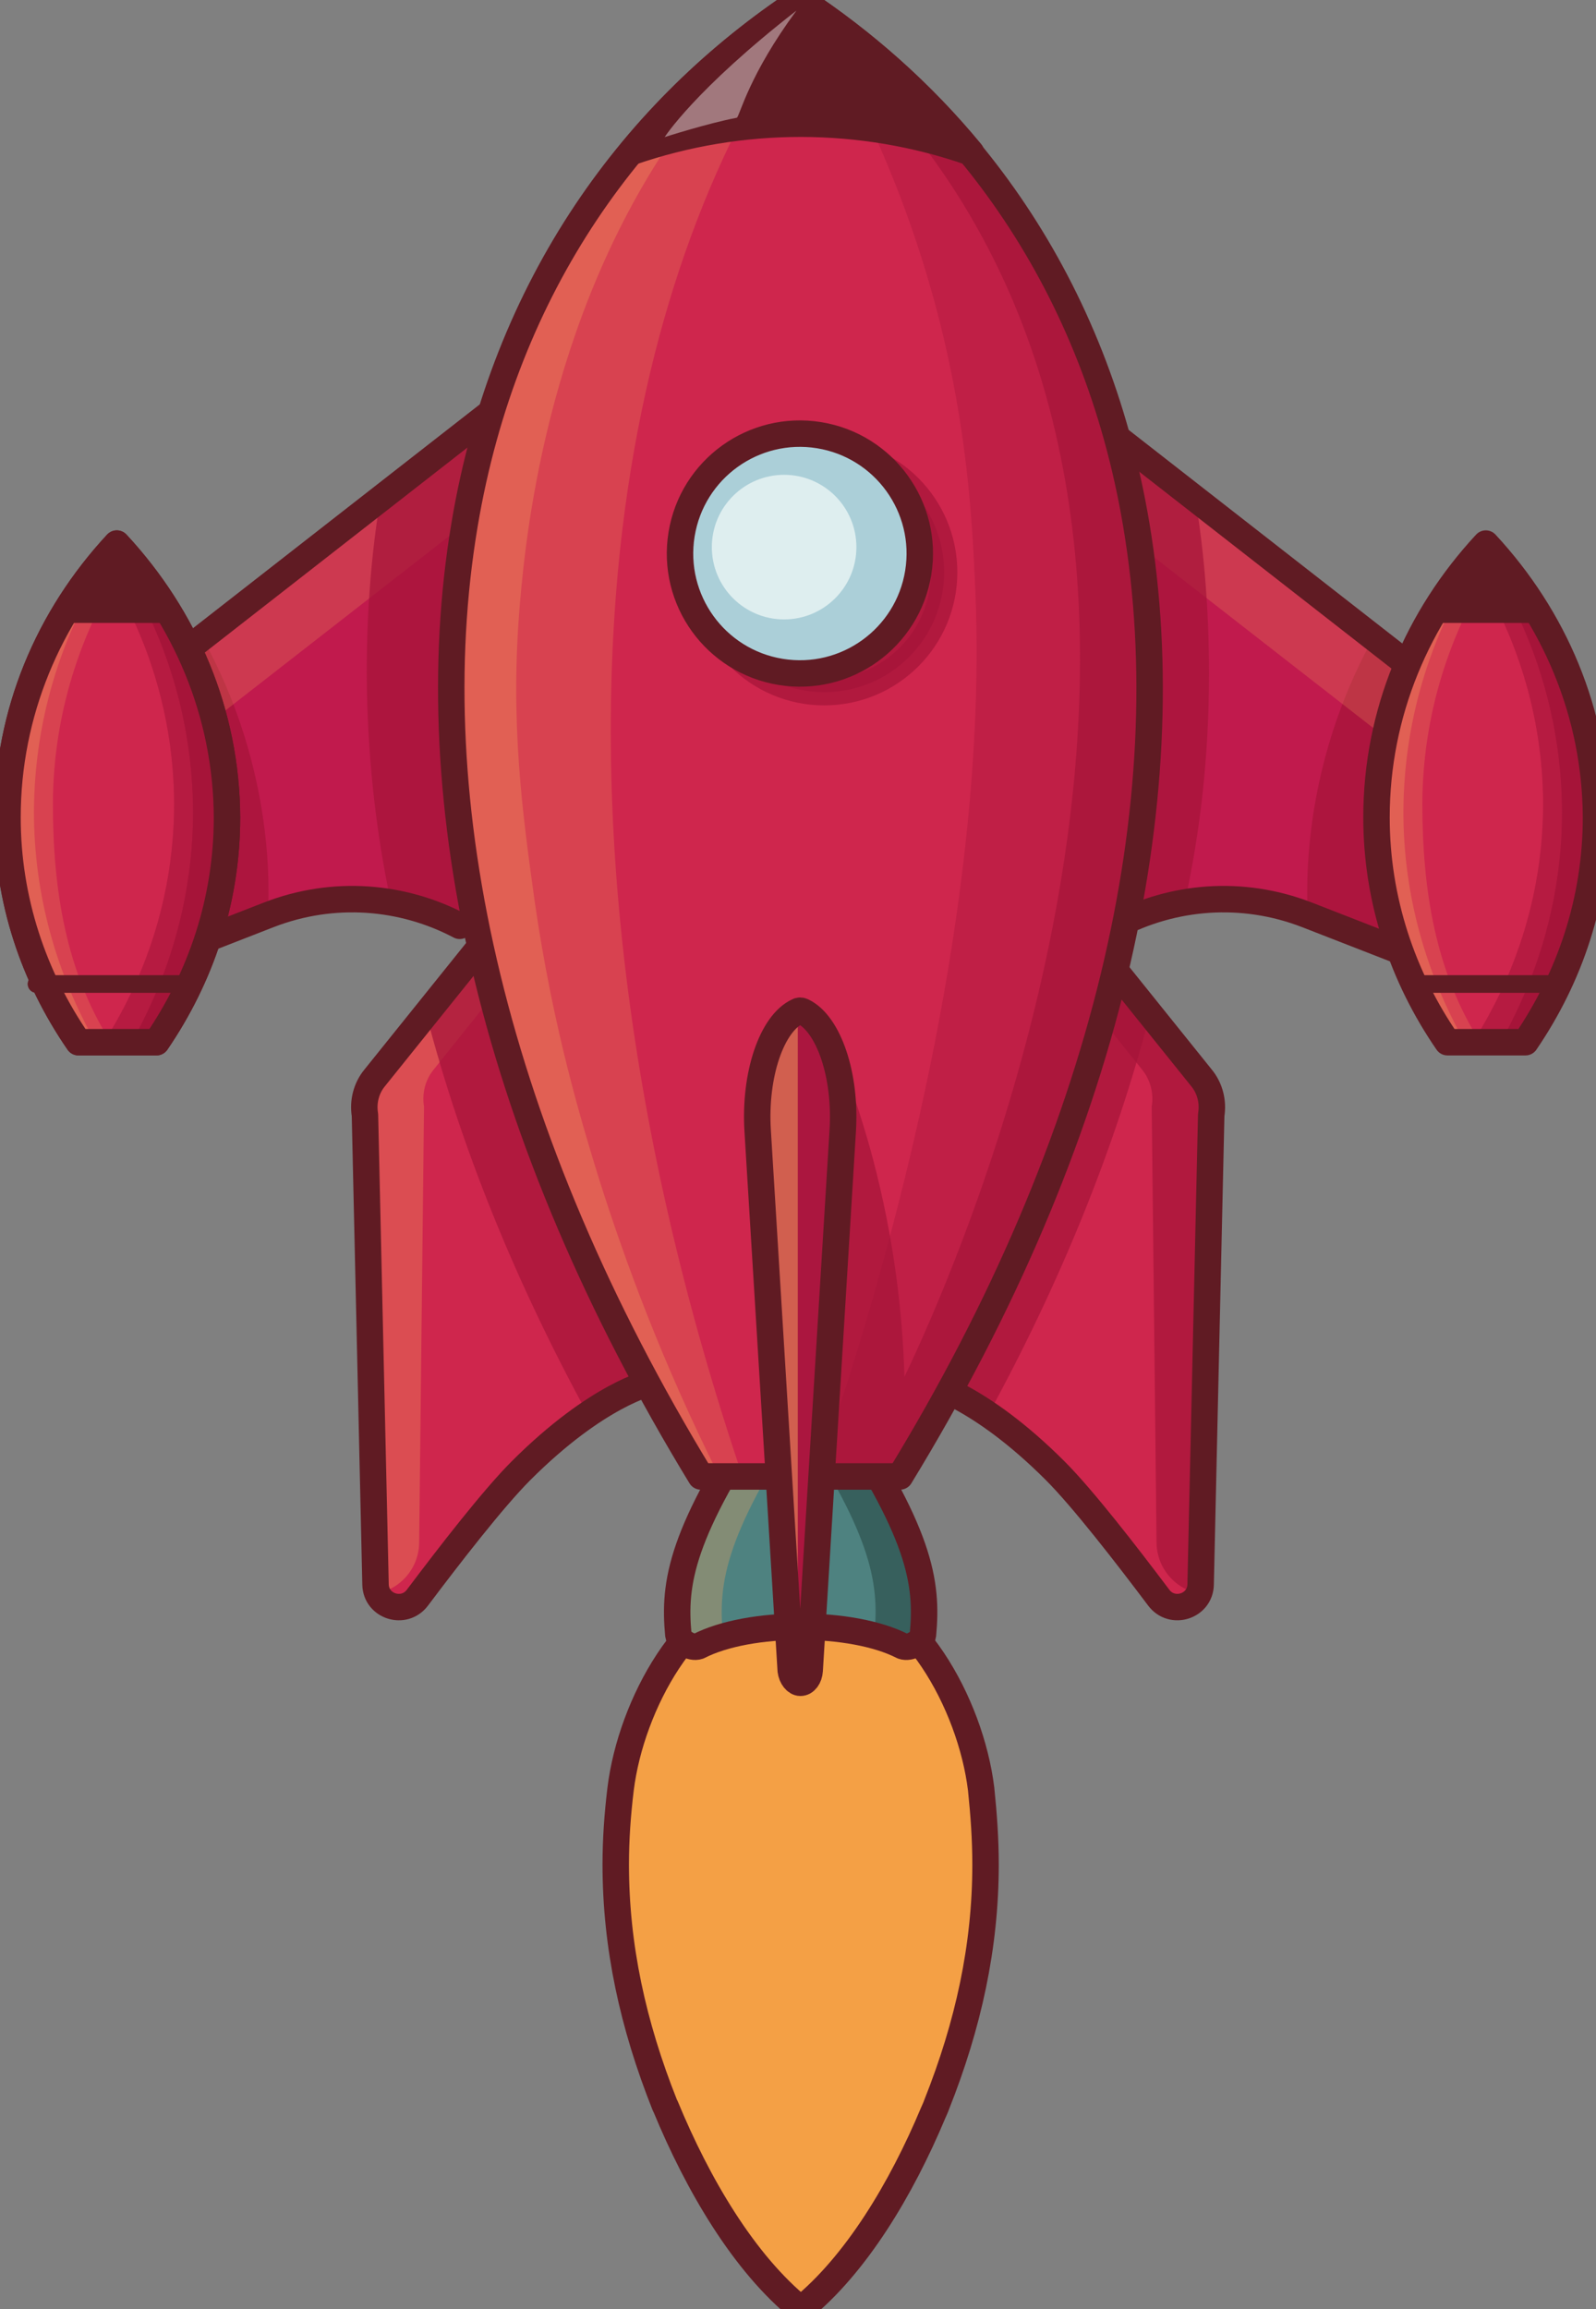 <?xml version="1.0" encoding="utf-8"?>
<svg viewBox="273.754 290.216 362.1 523.8" width="362.1" height="523.8" xmlns="http://www.w3.org/2000/svg">
  <rect x="273.754" y="290.216" width="362.1" height="523.8" fill="#808080" stroke="none"/>
  <defs>
    <style type="text/css">
	.st0{fill:none;stroke:#601B23;stroke-width:6;stroke-linecap:round;stroke-linejoin:round;stroke-miterlimit:10;}
	.st1{fill:#E36535;}
	.st2{fill:#F4A045;}
	.st3{fill:#554D84;}
	.st4{fill:#FFFFFF;}
	.st5{fill:#C11A4D;}
	.st6{fill:#CF264D;}
	.st7{opacity:0.72;fill:#A5143A;enable-background:new    ;}
	.st8{opacity:0.23;fill:#F4A15D;enable-background:new    ;}
	.st9{opacity:0.32;fill:#F4A15D;enable-background:new    ;}
	.st10{opacity:0.37;fill:#A5143A;enable-background:new    ;}
	.st11{fill:#601B23;}
	.st12{fill:none;stroke:#601B23;stroke-width:4;stroke-linecap:round;stroke-linejoin:round;stroke-miterlimit:10;}
	.st13{fill:#4E8280;}
	.st14{opacity:0.32;}
	.st15{fill:#F4A15D;}
	.st16{fill:#37605D;}
	
		.st17{opacity:0.72;fill:#A5143A;stroke:#A5143A;stroke-width:6;stroke-linecap:round;stroke-linejoin:round;stroke-miterlimit:10;enable-background:new    ;}
	.st18{fill:#ABCFD8;}
	.st19{opacity:0.93;fill:#E2F0F2;enable-background:new    ;}
	.st20{fill:#BC1D4E;}
	.st21{opacity:0.74;fill:#A5143A;enable-background:new    ;}
	.st22{opacity:0.53;}
	.st23{opacity:0.41;fill:#FFFFFF;enable-background:new    ;}
</style>
  </defs>
  <path id="XMLID_29_" class="st0" d="M 450.854 650.416 C 441.454 651.616 433.954 664.816 432.554 675.716 C 432.154 678.916 431.954 682.016 431.954 685.216 C 431.954 695.616 434.154 705.516 438.154 715.616 C 442.154 725.516 448.154 735.616 455.354 741.416 C 462.654 735.616 468.554 725.516 472.554 715.616 C 476.554 705.516 478.754 695.616 478.754 685.216 C 478.754 682.016 478.554 678.916 478.154 675.716 C 476.754 664.716 469.254 651.616 459.854 650.416 C 456.954 650.116 453.854 650.116 450.854 650.416 Z" transform="matrix(1, 0, 0, 1, 7.105427357601002e-15, 0)"/>
  <path id="XMLID_35_" class="st1" d="M 450.854 650.416 C 441.454 651.616 433.954 664.816 432.554 675.716 C 432.154 678.916 431.954 682.016 431.954 685.216 C 431.954 695.616 434.154 705.516 438.154 715.616 C 442.154 725.516 448.154 735.616 455.354 741.416 C 462.654 735.616 468.554 725.516 472.554 715.616 C 476.554 705.516 478.754 695.616 478.754 685.216 C 478.754 682.016 478.554 678.916 478.154 675.716 C 476.754 664.716 469.254 651.616 459.854 650.416 C 456.954 650.116 453.854 650.116 450.854 650.416 Z" transform="matrix(1, 0, 0, 1, 7.105427357601002e-15, 0)"/>
  <path id="XMLID_178_" class="st2" d="M 497.354 713.116 C 497.354 731.716 493.454 749.516 486.254 767.616 C 486.054 768.216 485.754 768.816 485.454 769.516 C 478.254 786.716 467.954 803.916 455.454 814.016 C 442.554 803.616 432.054 785.716 424.754 768.016 C 424.654 767.916 424.654 767.816 424.554 767.616 C 417.354 749.516 413.454 731.716 413.454 713.116 C 413.454 707.416 413.854 701.816 414.554 696.016 C 416.954 676.616 430.154 653.216 446.654 650.716 C 446.854 650.716 447.054 650.616 447.254 650.616 C 452.454 650.016 457.754 650.016 462.954 650.516 C 463.154 650.516 463.454 650.516 463.654 650.616 C 480.454 652.716 493.954 676.416 496.354 696.016 C 496.954 701.816 497.354 707.416 497.354 713.116 Z" transform="matrix(1, 0, 0, 1, 7.105427357601002e-15, 0)"/>
  <path id="XMLID_177_" class="st0" d="M 497.354 713.116 C 497.354 731.716 493.454 749.516 486.254 767.616 C 486.054 768.216 485.754 768.816 485.454 769.516 C 478.254 786.716 467.954 803.916 455.454 814.016 C 442.554 803.616 432.054 785.716 424.754 768.016 C 424.654 767.916 424.654 767.816 424.554 767.616 C 417.354 749.516 413.454 731.716 413.454 713.116 C 413.454 707.416 413.854 701.816 414.554 696.016 C 416.954 676.616 430.154 653.216 446.654 650.716 C 446.854 650.716 447.054 650.616 447.254 650.616 C 452.454 650.016 457.754 650.016 462.954 650.516 C 463.154 650.516 463.454 650.516 463.654 650.616 C 480.454 652.716 493.954 676.416 496.354 696.016 C 496.954 701.816 497.354 707.416 497.354 713.116 Z" transform="matrix(1, 0, 0, 1, 7.105427357601002e-15, 0)"/>
  <path id="XMLID_79_" class="st5" d="M 334.754 497.716 L 302.154 510.416 L 302.154 448.516 L 402.254 370.416 L 402.254 487.516 L 378.054 500.216 C 365.154 493.416 349.454 492.016 334.754 497.716 Z" transform="matrix(1, 0, 0, 1, 7.105427357601002e-15, 0)"/>
  <path id="XMLID_19_" class="st6" d="M 291.554 526.616 C 281.354 511.816 275.454 494.316 275.454 475.616 C 275.454 451.916 284.754 430.216 300.254 413.516 C 315.754 430.216 325.154 451.916 325.254 475.616 C 325.254 494.416 319.354 511.816 309.254 526.616 L 291.554 526.616 Z" transform="matrix(1, 0, 0, 1, 7.105427357601002e-15, 0)"/>
  <path id="XMLID_83_" class="st7" d="M 302.154 510.416 L 334.554 497.816 C 334.954 489.216 334.354 480.416 332.754 471.616 C 330.354 458.416 325.854 446.016 319.654 434.816 L 302.154 448.516 L 302.154 510.416 Z" transform="matrix(1, 0, 0, 1, 7.105427357601002e-15, 0)"/>
  <polygon id="XMLID_63_" class="st8" points="306.354 465.816 402.354 391.016 402.354 370.416 302.154 448.416 302.154 510.416 306.354 508.816" transform="matrix(1, 0, 0, 1, 7.105427357601002e-15, 0)"/>
  <path id="XMLID_69_" class="st7" d="M 362.454 494.916 C 367.954 495.816 373.154 497.616 378.054 500.216 L 402.254 487.516 L 402.254 370.416 L 360.054 403.316 C 357.954 416.016 356.954 429.316 356.954 443.016 C 357.054 461.116 358.954 478.616 362.454 494.916 Z" transform="matrix(1, 0, 0, 1, 7.105427357601002e-15, 0)"/>
  <path id="XMLID_72_" class="st0" d="M 334.754 497.716 L 302.154 510.416 L 302.154 448.516 L 402.254 370.416 L 402.254 487.516 L 378.054 500.216 C 365.154 493.416 349.454 492.016 334.754 497.716 Z" transform="matrix(1, 0, 0, 1, 7.105427357601002e-15, 0)"/>
  <path id="XMLID_34_" class="st6" d="M 291.554 526.616 C 281.354 511.816 275.454 494.316 275.454 475.616 C 275.454 451.916 284.754 430.216 300.254 413.516 C 315.754 430.216 325.154 451.916 325.254 475.616 C 325.254 494.416 319.354 511.816 309.254 526.616 L 291.554 526.616 Z" transform="matrix(1, 0, 0, 1, 7.105427357601002e-15, 0)"/>
  <path id="XMLID_37_" class="st8" d="M 298.754 413.516 C 299.954 414.816 301.154 416.216 302.254 417.616 C 291.854 433.616 285.854 452.416 285.754 472.416 C 285.754 492.216 288.754 510.716 298.954 526.716 L 289.754 526.716 C 279.654 511.916 273.754 494.416 273.754 475.716 C 273.854 451.916 283.254 430.216 298.754 413.516 Z" transform="matrix(1, 0, 0, 1, 7.105427357601002e-15, 0)"/>
  <path id="XMLID_4_" class="st9" d="M 298.754 413.516 C 299.154 413.916 299.554 414.416 299.954 414.916 C 288.254 432.216 281.554 452.516 281.454 474.316 C 281.454 493.216 286.554 511.016 295.454 526.716 L 289.754 526.716 C 279.654 511.916 273.754 494.416 273.754 475.716 C 273.854 451.916 283.254 430.216 298.754 413.516 Z" transform="matrix(1, 0, 0, 1, 7.105427357601002e-15, 0)"/>
  <path id="XMLID_9_" class="st10" d="M 325.254 475.616 C 325.254 451.916 315.854 430.316 300.254 413.516 C 299.054 414.816 297.854 416.216 296.754 417.616 C 307.154 433.616 313.154 452.416 313.254 472.416 C 313.254 492.216 307.454 510.716 297.254 526.716 L 309.254 526.716 C 319.354 511.816 325.254 494.316 325.254 475.616 Z" transform="matrix(1, 0, 0, 1, 7.105427357601002e-15, 0)"/>
  <path id="XMLID_45_" class="st7" d="M 325.254 475.616 C 325.254 451.916 315.854 430.316 300.254 413.516 C 299.854 413.916 299.454 414.416 299.054 414.916 C 310.754 432.216 317.454 452.516 317.554 474.316 C 317.554 493.216 312.454 511.016 303.554 526.716 L 309.254 526.716 C 319.354 511.816 325.254 494.316 325.254 475.616 Z" transform="matrix(1, 0, 0, 1, 7.105427357601002e-15, 0)"/>
  <path id="XMLID_10_" class="st10" d="M 300.254 413.516 C 299.054 414.816 297.854 416.216 296.754 417.616 C 307.154 433.616 313.154 452.416 313.254 472.416 C 313.254 492.216 307.454 510.716 297.254 526.716 L 309.254 526.716 C 319.354 511.916 325.254 494.416 325.254 475.716 C 325.154 451.916 315.754 430.216 300.254 413.516 Z" transform="matrix(1, 0, 0, 1, 7.105427357601002e-15, 0)"/>
  <path id="XMLID_16_" class="st7" d="M 300.254 413.516 C 299.854 413.916 299.454 414.416 299.054 414.916 C 310.754 432.216 317.454 452.516 317.554 474.316 C 317.554 493.216 312.454 511.016 303.554 526.716 L 309.254 526.716 C 319.354 511.916 325.254 494.416 325.254 475.716 C 325.154 451.916 315.754 430.216 300.254 413.516 Z" transform="matrix(1, 0, 0, 1, 7.105427357601002e-15, 0)"/>
  <path id="XMLID_95_" class="st11" d="M 311.654 431.516 C 307.954 425.016 303.554 419.016 298.454 413.416 C 293.354 418.916 288.954 425.016 285.254 431.516 L 311.654 431.516 Z" transform="matrix(1, 0, 0, 1, 7.105427357601002e-15, 0)"/>
  <path id="XMLID_28_" class="st0" d="M 291.554 526.616 C 281.354 511.816 275.454 494.316 275.454 475.616 C 275.454 451.916 284.754 430.216 300.254 413.516 C 315.754 430.216 325.154 451.916 325.254 475.616 C 325.254 494.416 319.354 511.816 309.254 526.616 L 291.554 526.616 Z" transform="matrix(1, 0, 0, 1, 7.105427357601002e-15, 0)"/>
  <path id="XMLID_31_" class="st6" d="M 421.454 603.816 C 421.454 603.816 409.354 606.416 391.954 623.816 C 385.654 630.116 375.754 642.916 368.454 652.616 C 365.454 656.616 359.054 654.616 358.954 649.616 L 356.554 543.116 C 356.054 540.116 356.854 537.016 358.754 534.716 L 384.954 502.116 L 421.454 603.816 Z" transform="matrix(1, 0, 0, 1, 7.105427357601002e-15, 0)"/>
  <path id="XMLID_24_" class="st9" d="M 358.754 651.716 C 364.454 650.916 368.754 646.016 368.854 640.216 L 369.954 541.216 C 369.454 538.216 370.254 535.116 372.154 532.816 L 388.554 512.316 L 384.854 502.116 L 358.754 534.616 C 356.854 537.016 356.054 540.016 356.554 543.016 L 358.754 651.716 Z" transform="matrix(1, 0, 0, 1, 7.105427357601002e-15, 0)"/>
  <path id="XMLID_84_" class="st7" d="M 421.454 603.816 L 384.954 502.116 L 370.454 520.216 C 378.254 550.216 390.554 580.716 407.154 611.116 C 415.954 605.016 421.454 603.816 421.454 603.816 Z" transform="matrix(1, 0, 0, 1, 7.105427357601002e-15, 0)"/>
  <path id="XMLID_21_" class="st0" d="M 421.454 603.816 C 421.454 603.816 409.354 606.416 391.954 623.816 C 385.654 630.116 375.754 642.916 368.454 652.616 C 365.454 656.616 359.054 654.616 358.954 649.616 L 356.554 543.116 C 356.054 540.116 356.854 537.016 358.754 534.716 L 384.954 502.116 L 421.454 603.816 Z" transform="matrix(1, 0, 0, 1, 7.105427357601002e-15, 0)"/>
  <line id="XMLID_32_" class="st12" x1="282.054" y1="513.416" x2="314.954" y2="513.416" transform="matrix(1, 0, 0, 1, 7.105427357601002e-15, 0)"/>
  <path id="XMLID_192_" class="st6" d="M 291.554 526.616 C 281.354 511.816 275.454 494.316 275.454 475.616 C 275.454 451.916 284.754 430.216 300.254 413.516 C 315.754 430.216 325.154 451.916 325.254 475.616 C 325.254 494.416 319.354 511.816 309.254 526.616 L 291.554 526.616 Z" transform="matrix(1, 0, 0, 1, 7.105427357601002e-15, 0)"/>
  <path id="XMLID_161_" class="st6" d="M 291.554 526.616 C 281.354 511.816 275.454 494.316 275.454 475.616 C 275.454 451.916 284.754 430.216 300.254 413.516 C 315.754 430.216 325.154 451.916 325.254 475.616 C 325.254 494.416 319.354 511.816 309.254 526.616 L 291.554 526.616 Z" transform="matrix(1, 0, 0, 1, 7.105427357601002e-15, 0)"/>
  <path id="XMLID_155_" class="st8" d="M 298.754 413.516 C 299.954 414.816 301.154 416.216 302.254 417.616 C 291.854 433.616 285.854 452.416 285.754 472.416 C 285.754 492.216 288.754 510.716 298.954 526.716 L 289.754 526.716 C 279.654 511.916 273.754 494.416 273.754 475.716 C 273.854 451.916 283.254 430.216 298.754 413.516 Z" transform="matrix(1, 0, 0, 1, 7.105427357601002e-15, 0)"/>
  <path id="XMLID_147_" class="st9" d="M 298.754 413.516 C 299.154 413.916 299.554 414.416 299.954 414.916 C 288.254 432.216 281.554 452.516 281.454 474.316 C 281.454 493.216 286.554 511.016 295.454 526.716 L 289.754 526.716 C 279.654 511.916 273.754 494.416 273.754 475.716 C 273.854 451.916 283.254 430.216 298.754 413.516 Z" transform="matrix(1, 0, 0, 1, 7.105427357601002e-15, 0)"/>
  <path id="XMLID_144_" class="st10" d="M 325.254 475.616 C 325.254 451.916 315.854 430.316 300.254 413.516 C 299.054 414.816 297.854 416.216 296.754 417.616 C 307.154 433.616 313.154 452.416 313.254 472.416 C 313.254 492.216 307.454 510.716 297.254 526.716 L 309.254 526.716 C 319.354 511.816 325.254 494.316 325.254 475.616 Z" transform="matrix(1, 0, 0, 1, 7.105427357601002e-15, 0)"/>
  <path id="XMLID_140_" class="st7" d="M 325.254 475.616 C 325.254 451.916 315.854 430.316 300.254 413.516 C 299.854 413.916 299.454 414.416 299.054 414.916 C 310.754 432.216 317.454 452.516 317.554 474.316 C 317.554 493.216 312.454 511.016 303.554 526.716 L 309.254 526.716 C 319.354 511.816 325.254 494.316 325.254 475.616 Z" transform="matrix(1, 0, 0, 1, 7.105427357601002e-15, 0)"/>
  <path id="XMLID_134_" class="st10" d="M 300.254 413.516 C 299.054 414.816 297.854 416.216 296.754 417.616 C 307.154 433.616 313.154 452.416 313.254 472.416 C 313.254 492.216 307.454 510.716 297.254 526.716 L 309.254 526.716 C 319.354 511.916 325.254 494.416 325.254 475.716 C 325.154 451.916 315.754 430.216 300.254 413.516 Z" transform="matrix(1, 0, 0, 1, 7.105427357601002e-15, 0)"/>
  <path id="XMLID_130_" class="st7" d="M 300.254 413.516 C 299.854 413.916 299.454 414.416 299.054 414.916 C 310.754 432.216 317.454 452.516 317.554 474.316 C 317.554 493.216 312.454 511.016 303.554 526.716 L 309.254 526.716 C 319.354 511.916 325.254 494.416 325.254 475.716 C 325.154 451.916 315.754 430.216 300.254 413.516 Z" transform="matrix(1, 0, 0, 1, 7.105427357601002e-15, 0)"/>
  <path id="XMLID_67_" class="st11" d="M 313.454 431.516 C 309.754 425.016 305.354 419.016 300.254 413.416 C 295.154 418.916 290.754 425.016 287.054 431.516 L 313.454 431.516 Z" transform="matrix(1, 0, 0, 1, 7.105427357601002e-15, 0)"/>
  <path id="XMLID_39_" class="st0" d="M 291.554 526.616 C 281.354 511.816 275.454 494.316 275.454 475.616 C 275.454 451.916 284.754 430.216 300.254 413.516 C 315.754 430.216 325.154 451.916 325.254 475.616 C 325.254 494.416 319.354 511.816 309.254 526.616 L 291.554 526.616 Z" transform="matrix(1, 0, 0, 1, 7.105427357601002e-15, 0)"/>
  <line id="XMLID_12_" class="st12" x1="282.054" y1="513.416" x2="314.954" y2="513.416" transform="matrix(1, 0, 0, 1, 7.105427357601002e-15, 0)"/>
  <path id="XMLID_196_" class="st5" d="M 570.254 497.716 L 602.854 510.416 L 602.854 448.516 L 502.754 370.416 L 502.754 487.516 L 526.954 500.216 C 539.854 493.416 555.554 492.016 570.254 497.716 Z" transform="matrix(1, 0, 0, 1, 7.105427357601002e-15, 0)"/>
  <path id="XMLID_188_" class="st7" d="M 602.854 510.416 L 570.454 497.816 C 570.054 489.216 570.654 480.416 572.254 471.616 C 574.654 458.416 579.154 446.016 585.354 434.816 L 602.854 448.516 L 602.854 510.416 Z" transform="matrix(1, 0, 0, 1, 7.105427357601002e-15, 0)"/>
  <polygon id="XMLID_181_" class="st8" points="598.754 465.816 502.754 391.016 502.754 370.416 602.854 448.416 602.854 510.416 598.754 508.816" transform="matrix(1, 0, 0, 1, 7.105427357601002e-15, 0)"/>
  <path id="XMLID_175_" class="st7" d="M 542.554 494.916 C 537.054 495.816 531.854 497.616 526.954 500.216 L 502.754 487.516 L 502.754 370.416 L 544.954 403.316 C 547.054 416.016 548.054 429.316 548.054 443.016 C 548.054 461.116 546.154 478.616 542.554 494.916 Z" transform="matrix(1, 0, 0, 1, 7.105427357601002e-15, 0)"/>
  <path id="XMLID_166_" class="st0" d="M 570.254 497.716 L 602.854 510.416 L 602.854 448.516 L 502.754 370.416 L 502.754 487.516 L 526.954 500.216 C 539.854 493.416 555.554 492.016 570.254 497.716 Z" transform="matrix(1, 0, 0, 1, 7.105427357601002e-15, 0)"/>
  <path id="XMLID_59_" class="st6" d="M 483.654 603.816 C 483.654 603.816 495.754 606.416 513.154 623.816 C 519.454 630.116 529.354 642.916 536.654 652.616 C 539.654 656.616 546.054 654.616 546.154 649.616 L 548.554 543.116 C 549.054 540.116 548.254 537.016 546.354 534.716 L 520.154 502.116 L 483.654 603.816 Z" transform="matrix(1, 0, 0, 1, 7.105427357601002e-15, 0)"/>
  <path id="XMLID_48_" class="st7" d="M 546.254 651.716 C 540.554 650.916 536.254 646.016 536.154 640.216 L 535.054 541.216 C 535.554 538.216 534.754 535.116 532.854 532.816 L 516.454 512.316 L 520.154 502.116 L 546.354 534.716 C 548.254 537.116 549.054 540.116 548.554 543.116 L 546.254 651.716 Z" transform="matrix(1, 0, 0, 1, 7.105427357601002e-15, 0)"/>
  <path id="XMLID_47_" class="st7" d="M 483.654 603.816 L 520.154 502.116 L 534.654 520.216 C 526.854 550.216 514.554 580.716 497.954 611.116 C 489.154 605.016 483.654 603.816 483.654 603.816 Z" transform="matrix(1, 0, 0, 1, 7.105427357601002e-15, 0)"/>
  <path id="XMLID_33_" class="st0" d="M 483.654 603.816 C 483.654 603.816 495.754 606.416 513.154 623.816 C 519.454 630.116 529.354 642.916 536.654 652.616 C 539.654 656.616 546.054 654.616 546.154 649.616 L 548.554 543.116 C 549.054 540.116 548.254 537.016 546.354 534.716 L 520.154 502.116 L 483.654 603.816 Z" transform="matrix(1, 0, 0, 1, 7.105427357601002e-15, 0)"/>
  <path id="XMLID_22_" class="st13" d="M 483.154 661.016 C 484.254 649.116 482.654 637.916 462.654 608.416 C 459.354 603.716 451.454 603.716 448.154 608.416 C 428.154 638.016 426.554 649.216 427.654 661.016 C 427.854 662.516 430.554 664.216 432.254 663.616 C 443.754 657.716 467.054 657.716 478.554 663.616 C 480.254 664.216 482.954 662.616 483.154 661.016 Z" transform="matrix(1, 0, 0, 1, 7.105427357601002e-15, 0)"/>
  <g id="XMLID_107_" class="st14" transform="matrix(1, 0, 0, 1, -39.246, -5.085)">
    <g id="XMLID_222_">
      <g id="XMLID_225_">
        <path id="XMLID_226_" class="st15" d="M477,666.1c-1.1-11.9,0.5-23.1,20.5-52.6c0.6-0.9,1.4-1.6,2.2-2.1 c-3.8-2.5-9.6-1.8-12.3,2.1c-20,29.6-21.6,40.8-20.5,52.6c0.2,1.5,2.9,3.2,4.6,2.6c1.7-0.8,3.6-1.6,5.6-2.2 C477.1,666.4,477,666.3,477,666.1z"/>
      </g>
      <g id="XMLID_223_">
        <path id="XMLID_224_" class="st15" d="M499.7,664.5c6.9,0.5,13.4,1.9,18.1,4.2c1.5,0.6,3.9-0.8,4.5-2.2 C515.7,664.6,507.5,663.9,499.7,664.5z"/>
      </g>
    </g>
  </g>
  <g id="XMLID_46_" transform="matrix(1, 0, 0, 1, -39.246, -5.085)">
    <g id="XMLID_168_">
      <g id="XMLID_169_">
        <path id="XMLID_170_" class="st16" d="M490.9,613.5c-0.3-0.4-0.6-0.7-0.9-1c3.7-3.7,10.6-3.3,13.6,1c20,29.6,21.6,40.8,20.5,52.6 c-0.2,1.5-2.9,3.2-4.6,2.6c-2.3-1.2-5.1-2.1-8.1-2.8C512.5,654.1,510.8,642.9,490.9,613.5z"/>
      </g>
    </g>
  </g>
  <path id="XMLID_17_" class="st0" d="M 483.154 661.016 C 484.254 649.116 482.654 637.916 462.654 608.416 C 459.354 603.716 451.454 603.716 448.154 608.416 C 428.154 638.016 426.554 649.216 427.654 661.016 C 427.854 662.516 430.554 664.216 432.254 663.616 C 443.754 657.716 467.054 657.716 478.554 663.616 C 480.254 664.216 482.954 662.616 483.154 661.016 Z" transform="matrix(1, 0, 0, 1, 7.105427357601002e-15, 0)"/>
  <path id="XMLID_15_" class="st6" d="M 477.954 625.116 C 525.054 548.016 542.154 472.316 531.554 409.216 C 522.354 354.416 492.754 314.916 455.354 290.216 C 417.954 314.916 388.354 354.416 379.154 409.216 C 368.554 472.316 385.754 548.016 432.754 625.116 L 477.954 625.116 Z" transform="matrix(1, 0, 0, 1, 7.105427357601002e-15, 0)"/>
  <path id="XMLID_20_" class="st8" d="M 414.954 410.316 C 420.954 360.716 436.554 321.316 457.554 291.816 C 456.854 291.316 456.054 290.816 455.354 290.316 C 417.954 315.016 388.354 354.516 379.154 409.316 C 368.554 472.416 385.754 548.116 432.754 625.216 L 442.254 625.216 C 416.154 548.116 407.354 474.016 414.954 410.316 Z" transform="matrix(1, 0, 0, 1, 7.105427357601002e-15, 0)"/>
  <path id="XMLID_54_" class="st10" d="M 531.554 409.216 C 522.454 354.816 493.254 315.516 456.154 290.816 C 463.054 301.916 471.854 317.916 479.254 338.216 C 492.754 375.116 494.254 405.516 495.054 424.616 C 498.654 510.516 465.754 605.516 458.854 625.216 L 477.954 625.216 C 525.054 548.016 542.154 472.316 531.554 409.216 Z" transform="matrix(1, 0, 0, 1, 7.105427357601002e-15, 0)"/>
  <path id="XMLID_5_" class="st7" d="M 531.554 409.216 C 522.354 354.416 492.754 314.916 455.354 290.216 C 454.354 290.816 453.454 291.516 452.454 292.116 C 466.654 303.216 477.454 315.116 485.654 326.516 C 559.254 428.916 488.654 582.216 478.954 602.516 C 478.554 588.716 476.754 571.616 471.654 552.516 C 468.354 540.316 464.354 529.616 460.354 520.516 C 458.854 554.416 457.354 588.316 455.854 622.216 L 468.254 622.216 C 467.954 623.216 467.654 624.116 467.254 625.116 L 477.754 625.116 C 525.054 548.016 542.154 472.316 531.554 409.216 Z" transform="matrix(1, 0, 0, 1, 7.105427357601002e-15, 0)"/>
  <path id="XMLID_6_" class="st9" d="M 391.754 426.616 C 393.154 410.616 398.354 358.616 430.454 315.916 C 435.554 309.216 443.154 300.116 442.554 299.616 C 441.654 298.816 424.054 314.716 411.554 331.616 C 395.854 352.716 384.354 378.616 379.254 409.216 C 368.654 472.316 385.854 548.016 432.854 625.116 L 436.954 625.116 C 424.054 599.416 415.554 576.216 409.754 557.916 C 405.954 545.616 399.254 523.816 395.054 494.616 C 392.354 475.016 389.354 454.016 391.754 426.616 Z" transform="matrix(1, 0, 0, 1, 7.105427357601002e-15, 0)"/>
  <circle id="XMLID_13_" class="st17" cx="460.754" cy="420.016" r="27.2" transform="matrix(1, 0, 0, 1, 7.105427357601002e-15, 0)"/>
  <path id="XMLID_11_" class="st0" d="M 477.954 625.116 C 525.054 548.016 542.154 472.316 531.554 409.216 C 522.354 354.416 492.754 314.916 455.354 290.216 C 417.954 314.916 388.354 354.416 379.154 409.216 C 368.554 472.316 385.754 548.016 432.754 625.116 L 477.954 625.116 Z" transform="matrix(1, 0, 0, 1, 7.105427357601002e-15, 0)"/>
  <ellipse id="XMLID_25_" transform="matrix(0.16, -0.987, 0.987, 0.16, -39.329, 836.601)" class="st18" cx="494.6" cy="420.9" rx="27.2" ry="27.2"/>
  <circle id="XMLID_26_" class="st19" cx="451.654" cy="414.316" r="16.4" transform="matrix(1, 0, 0, 1, 7.105427357601002e-15, 0)"/>
  <ellipse id="XMLID_1_" transform="matrix(0.16, -0.987, 0.987, 0.16, -39.329, 836.601)" class="st0" cx="494.6" cy="420.9" rx="27.2" ry="27.2"/>
  <path id="XMLID_44_" class="st11" d="M 416.954 324.716 C 441.854 316.116 469.154 316.116 494.054 324.816 C 482.754 311.116 469.654 299.616 455.454 290.216 C 441.254 299.616 428.154 311.116 416.954 324.716 Z" transform="matrix(1, 0, 0, 1, 7.105427357601002e-15, 0)"/>
  <path id="XMLID_23_" class="st0" d="M 416.954 324.716 C 441.854 316.116 469.154 316.116 494.054 324.816 C 482.754 311.116 469.654 299.616 455.454 290.216 C 441.254 299.616 428.154 311.116 416.954 324.716 Z" transform="matrix(1, 0, 0, 1, 7.105427357601002e-15, 0)"/>
  <path id="XMLID_18_" class="st20" d="M 455.354 671.916 C 456.454 671.916 457.354 670.716 457.454 669.116 L 464.954 546.716 C 465.754 534.116 461.754 522.416 455.854 519.616 C 455.454 519.416 455.054 519.416 454.754 519.616 C 448.854 522.316 444.854 534.016 445.654 546.716 L 453.154 669.116 C 453.354 670.716 454.354 671.916 455.354 671.916 Z" transform="matrix(1, 0, 0, 1, 7.105427357601002e-15, 0)"/>
  <path id="XMLID_2_" class="st21" d="M 455.354 671.916 C 456.454 671.916 457.354 670.716 457.454 669.116 L 464.954 546.716 C 465.754 534.116 461.754 522.416 455.854 519.616 C 455.454 519.416 455.054 519.416 454.754 519.616 C 448.854 522.316 444.854 534.016 445.654 546.716 L 453.154 669.116 C 453.354 670.716 454.354 671.916 455.354 671.916 Z" transform="matrix(1, 0, 0, 1, 7.105427357601002e-15, 0)"/>
  <g id="XMLID_8_" class="st22" transform="matrix(1, 0, 0, 1, -39.246, -5.085)">
    <g id="XMLID_199_">
      <g id="XMLID_202_">
        <path id="XMLID_203_" class="st15" d="M494.1,524.7c-5.9,2.7-9.9,14.4-9.1,27.1l7.5,122.4c0.1,1.3,0.7,2.4,1.5,2.7V524.7H494.1z"/>
      </g>
      <g id="XMLID_200_">
        <path id="XMLID_201_" class="st15" d="M494.1,524.7h1.1C494.8,524.5,494.4,524.5,494.1,524.7z"/>
      </g>
    </g>
  </g>
  <path id="XMLID_27_" class="st0" d="M 455.354 671.916 C 456.454 671.916 457.354 670.716 457.454 669.116 L 464.954 546.716 C 465.754 534.116 461.754 522.416 455.854 519.616 C 455.454 519.416 455.054 519.416 454.754 519.616 C 448.854 522.316 444.854 534.016 445.654 546.716 L 453.154 669.116 C 453.354 670.716 454.354 671.916 455.354 671.916 Z" transform="matrix(1, 0, 0, 1, 7.105427357601002e-15, 0)"/>
  <path id="XMLID_255_" class="st6" d="M 602.154 526.616 C 591.954 511.816 586.054 494.316 586.054 475.616 C 586.054 451.916 595.354 430.216 610.854 413.516 C 626.354 430.216 635.754 451.916 635.854 475.616 C 635.854 494.416 629.954 511.816 619.854 526.616 L 602.154 526.616 Z" transform="matrix(1, 0, 0, 1, 7.105427357601002e-15, 0)"/>
  <path id="XMLID_249_" class="st6" d="M 602.154 526.616 C 591.954 511.816 586.054 494.316 586.054 475.616 C 586.054 451.916 595.354 430.216 610.854 413.516 C 626.354 430.216 635.754 451.916 635.854 475.616 C 635.854 494.416 629.954 511.816 619.854 526.616 L 602.154 526.616 Z" transform="matrix(1, 0, 0, 1, 7.105427357601002e-15, 0)"/>
  <path id="XMLID_245_" class="st8" d="M 609.454 413.516 C 610.654 414.816 611.854 416.216 612.954 417.616 C 602.554 433.616 596.554 452.416 596.454 472.416 C 596.454 492.216 599.454 510.716 609.654 526.716 L 600.454 526.716 C 590.354 511.916 584.454 494.416 584.454 475.716 C 584.454 451.916 593.854 430.216 609.454 413.516 Z" transform="matrix(1, 0, 0, 1, 7.105427357601002e-15, 0)"/>
  <path id="XMLID_242_" class="st9" d="M 609.454 413.516 C 609.854 413.916 610.254 414.416 610.654 414.916 C 598.954 432.216 592.254 452.516 592.154 474.316 C 592.154 493.216 597.254 511.016 606.154 526.716 L 600.454 526.716 C 590.354 511.916 584.454 494.416 584.454 475.716 C 584.454 451.916 593.854 430.216 609.454 413.516 Z" transform="matrix(1, 0, 0, 1, 7.105427357601002e-15, 0)"/>
  <path id="XMLID_239_" class="st10" d="M 635.854 475.616 C 635.854 451.916 626.454 430.316 610.854 413.516 C 609.654 414.816 608.454 416.216 607.354 417.616 C 617.754 433.616 623.754 452.416 623.854 472.416 C 623.854 492.216 618.054 510.716 607.854 526.716 L 619.854 526.716 C 629.954 511.816 635.854 494.316 635.854 475.616 Z" transform="matrix(1, 0, 0, 1, 7.105427357601002e-15, 0)"/>
  <path id="XMLID_236_" class="st7" d="M 635.854 475.616 C 635.854 451.916 626.454 430.316 610.854 413.516 C 610.454 413.916 610.054 414.416 609.654 414.916 C 621.354 432.216 628.054 452.516 628.154 474.316 C 628.154 493.216 623.054 511.016 614.154 526.716 L 619.854 526.716 C 629.954 511.816 635.854 494.316 635.854 475.616 Z" transform="matrix(1, 0, 0, 1, 7.105427357601002e-15, 0)"/>
  <path id="XMLID_233_" class="st10" d="M 610.854 413.516 C 609.654 414.816 608.454 416.216 607.354 417.616 C 617.754 433.616 623.754 452.416 623.854 472.416 C 623.854 492.216 618.054 510.716 607.854 526.716 L 619.854 526.716 C 629.954 511.916 635.854 494.416 635.854 475.716 C 635.854 451.916 626.454 430.216 610.854 413.516 Z" transform="matrix(1, 0, 0, 1, 7.105427357601002e-15, 0)"/>
  <path id="XMLID_230_" class="st7" d="M 610.854 413.516 C 610.454 413.916 610.054 414.416 609.654 414.916 C 621.354 432.216 628.054 452.516 628.154 474.316 C 628.154 493.216 623.054 511.016 614.154 526.716 L 619.854 526.716 C 629.954 511.916 635.854 494.416 635.854 475.716 C 635.854 451.916 626.454 430.216 610.854 413.516 Z" transform="matrix(1, 0, 0, 1, 7.105427357601002e-15, 0)"/>
  <path id="XMLID_227_" class="st11" d="M 624.154 431.516 C 620.454 425.016 616.054 419.016 610.954 413.416 C 605.854 418.916 601.454 425.016 597.754 431.516 L 624.154 431.516 Z" transform="matrix(1, 0, 0, 1, 7.105427357601002e-15, 0)"/>
  <path id="XMLID_219_" class="st0" d="M 602.154 526.616 C 591.954 511.816 586.054 494.316 586.054 475.616 C 586.054 451.916 595.354 430.216 610.854 413.516 C 626.354 430.216 635.754 451.916 635.854 475.616 C 635.854 494.416 629.954 511.816 619.854 526.616 L 602.154 526.616 Z" transform="matrix(1, 0, 0, 1, 7.105427357601002e-15, 0)"/>
  <line id="XMLID_210_" class="st12" x1="594.554" y1="513.416" x2="627.454" y2="513.416" transform="matrix(1, 0, 0, 1, 7.105427357601002e-15, 0)"/>
  <path id="XMLID_228_" class="st23" d="M 424.554 321.316 C 424.554 321.316 431.354 310.616 454.454 292.616 C 443.754 307.116 441.654 316.216 440.954 316.916 C 434.154 318.216 424.554 321.316 424.554 321.316 Z" transform="matrix(1, 0, 0, 1, 7.105427357601002e-15, 0)"/>
</svg>